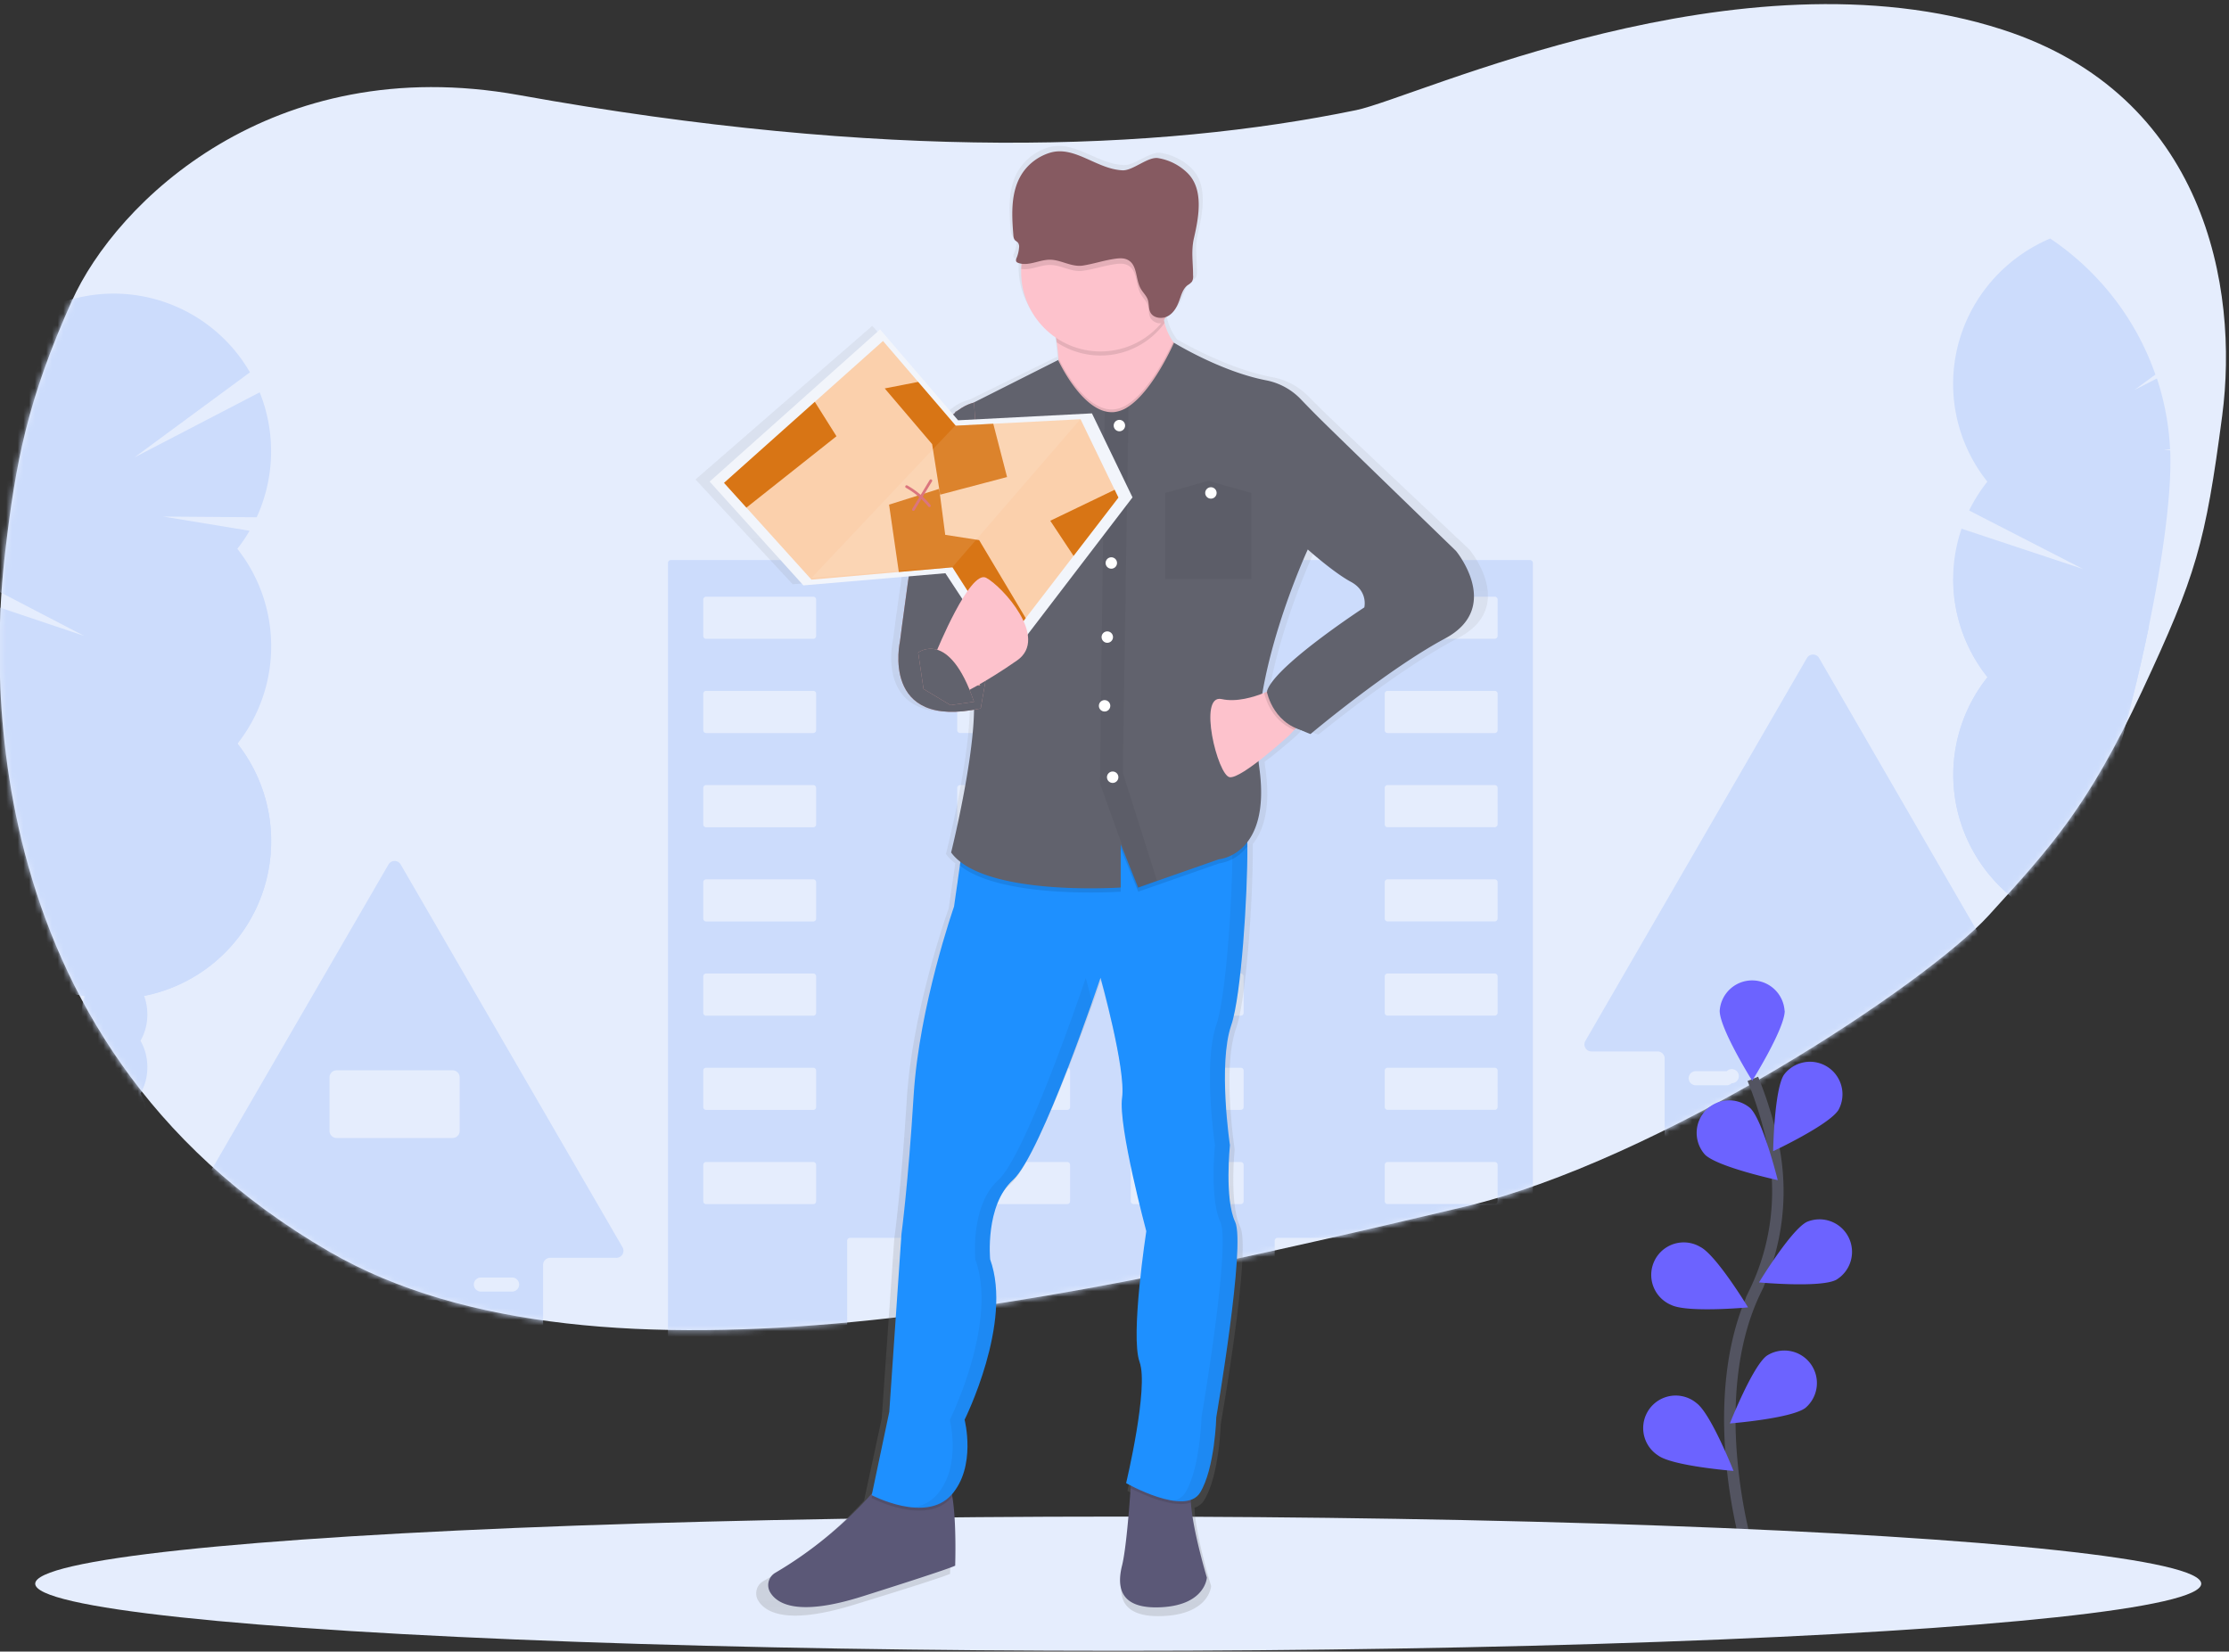 <svg xmlns="http://www.w3.org/2000/svg" xmlns:xlink="http://www.w3.org/1999/xlink" width="390" height="289" viewBox="0 0 390 289">
    <rect x="0" y="0" width="390" height="289" fill="#333333" stroke="none"/>
    <defs>
        <path id="a" d="M350.73 4.76c35.552 11.471 41.433 45.177 38.493 67.546-2.941 22.369-4.559 27.938-14.028 48.211-9.468 20.274-15.906 27.251-26.818 39.245-10.913 11.995-57.666 42.952-91.879 51.025-67.31 15.884-151.29 35.139-198.432 7.848C-6.54 181.233-.468 111.42 1.343 95.95c1.811-15.47 3.855-26.346 11.632-43.68 7.777-17.332 35.006-43.833 78.267-36.04 63.997 11.53 111.662 9.806 146.467 2.628 10.449-2.157 67.096-28.915 113.02-14.098z"/>
        <linearGradient id="c" x1="50.013%" x2="50.013%" y1="99.985%" y2=".006%">
            <stop offset="0%" stop-color="gray" stop-opacity=".25"/>
            <stop offset="54%" stop-color="gray" stop-opacity=".12"/>
            <stop offset="100%" stop-color="gray" stop-opacity=".1"/>
        </linearGradient>
    </defs>
    <g fill="none" fill-rule="evenodd" transform="translate(-.41 .41)">
        <mask id="b" fill="#fff">
            <use xlink:href="#a"/>
        </mask>
        <use fill="#E5EDFD" xlink:href="#a"/>
        <path fill="#CCDCFC" d="M357.438 181.707l-38.744-66.965a1.233 1.233 0 0 0-2.14 0l-38.744 66.965a1.228 1.228 0 0 0 1.069 1.864h11.557a1.239 1.239 0 0 1 1.236 1.233v14.292c0 .68.552 1.231 1.233 1.234h15.08c.683 0 1.236-.553 1.236-1.234v-6.907c0-.68.552-1.23 1.233-1.23h14.336c.682 0 1.235.55 1.237 1.23v6.907c0 .681.553 1.234 1.236 1.234h15.076c.683 0 1.237-.553 1.237-1.234v-14.307c0-.68.553-1.233 1.236-1.233h11.558c.44-.002.847-.237 1.067-.618.22-.38.22-.85 0-1.231zm-54.029 7.41c-.23.236-.544.37-.874.373h-5.428a1.235 1.235 0 0 1-1.236-1.234c0-.681.554-1.234 1.236-1.234h5.44a1.232 1.232 0 1 1 .874 2.106l-.012-.01zm35.591 0c-.23.236-.545.37-.874.373h-5.424a1.235 1.235 0 0 1-1.236-1.234c0-.681.553-1.234 1.236-1.234h5.446a1.232 1.232 0 1 1 .874 2.106l-.022-.01zM109.328 217.831l-38.806-66.968a1.24 1.24 0 0 0-2.144 0l-33.52 57.843a102.187 102.187 0 0 0 14.027 14.43h5.462c.684 0 1.239.552 1.239 1.233 0 .682-.555 1.234-1.239 1.234h-2.304a60.008 60.008 0 0 0 8.98 5.566v-2.852c0-.681.554-1.234 1.238-1.234h14.36a1.236 1.236 0 0 1 1.234 1.234v6.904a1.238 1.238 0 0 0 1.238 1.234h15.105c.389.001.755-.183.984-.496.166-.213.254-.476.25-.746v-14.295c0-.682.555-1.234 1.239-1.234h11.576a1.24 1.24 0 0 0 1.08-.614 1.23 1.23 0 0 0 .001-1.239zm-25.648 5.666c.23-.236.546-.37.876-.373h5.448c.684 0 1.238.553 1.238 1.234 0 .682-.554 1.234-1.238 1.234h-5.452c-.5 0-.952-.3-1.144-.762a1.23 1.23 0 0 1 .269-1.344l.003.011zm-24.375-24.782a1.236 1.236 0 0 1-1.239-1.233v-9.372c0-.681.555-1.234 1.239-1.234h20.297a1.236 1.236 0 0 1 1.235 1.234v9.372c0 .68-.552 1.231-1.235 1.233H59.305zM268.108 97.592h-47.883V87.27c0-1.363-1.11-2.469-2.477-2.469h-14.061V73.804c0-.858-.699-1.554-1.56-1.554h-18.113c-.86 0-1.559.696-1.559 1.554v10.993h-16.53a2.473 2.473 0 0 0-2.478 2.469v10.322h-45.66a.503.503 0 0 0-.5.502v137.042c0 .275.223.5.5.502h30.346a.503.503 0 0 0 .503-.502v-18.437a.507.507 0 0 1 .504-.502h12.819a.507.507 0 0 1 .503.502v18.437c0 .275.223.5.5.502h59.971a.507.507 0 0 0 .504-.502v-18.437c0-.276.223-.5.5-.502h12.818c.279 0 .504.225.504.502v18.437c.002.276.226.5.504.502h30.345a.507.507 0 0 0 .504-.502V98.094a.507.507 0 0 0-.504-.502zM143.204 209.79a.5.5 0 0 1-.5.499h-18.743a.5.5 0 0 1-.503-.499v-6.37c0-.277.225-.502.503-.502h18.743c.277.002.5.227.5.502v6.37zm0-16.488a.498.498 0 0 1-.5.502h-18.743a.5.5 0 0 1-.503-.502v-6.377a.498.498 0 0 1 .503-.502h18.743a.5.5 0 0 1 .5.502v6.377zm0-16.484c0 .275-.223.5-.5.502h-18.743a.504.504 0 0 1-.503-.502v-6.381c0-.278.225-.502.503-.502h18.743c.277.002.5.226.5.502v6.38zm0-16.489a.498.498 0 0 1-.5.502h-18.743a.5.5 0 0 1-.503-.502v-6.366a.498.498 0 0 1 .503-.502h18.743a.5.5 0 0 1 .5.502v6.366zm0-16.484c0 .276-.223.5-.5.502h-18.743a.503.503 0 0 1-.503-.502v-6.381a.497.497 0 0 1 .503-.498h18.743a.5.5 0 0 1 .5.498v6.38zm0-16.485a.5.5 0 0 1-.5.499h-18.743a.5.5 0 0 1-.503-.499v-6.38c0-.278.225-.503.503-.503h18.743c.277.002.5.227.5.502v6.381zm0-16.488a.498.498 0 0 1-.5.502h-18.743a.5.5 0 0 1-.503-.502v-6.366a.498.498 0 0 1 .503-.502h18.743a.5.5 0 0 1 .5.502v6.366zm44.437 98.915a.497.497 0 0 1-.504.498h-18.743a.503.503 0 0 1-.504-.498v-6.367a.507.507 0 0 1 .504-.502h18.743c.278 0 .504.225.504.502v6.367zm0-16.489a.498.498 0 0 1-.504.502h-18.743a.504.504 0 0 1-.504-.502v-6.373a.501.501 0 0 1 .504-.502h18.743a.5.5 0 0 1 .504.502v6.373zm0-16.484a.503.503 0 0 1-.504.502h-18.743a.507.507 0 0 1-.504-.502v-6.377a.507.507 0 0 1 .504-.502h18.743c.278 0 .504.224.504.502v6.377zm0-16.488a.498.498 0 0 1-.504.502h-18.743a.504.504 0 0 1-.504-.502v-6.363a.501.501 0 0 1 .504-.502h18.743a.5.5 0 0 1 .504.502v6.363zm0-16.485a.503.503 0 0 1-.504.502h-18.743a.507.507 0 0 1-.504-.502v-6.377a.503.503 0 0 1 .504-.498h18.743a.5.5 0 0 1 .504.498v6.377zm0-16.484a.497.497 0 0 1-.504.498h-18.743a.503.503 0 0 1-.504-.498v-6.378a.507.507 0 0 1 .504-.502h18.743c.278 0 .504.225.504.502v6.378zm0-16.488a.498.498 0 0 1-.504.502h-18.743a.504.504 0 0 1-.504-.502v-6.363a.501.501 0 0 1 .504-.502h18.743a.5.5 0 0 1 .504.502v6.363zm30.364 98.914a.497.497 0 0 1-.504.498h-18.743a.503.503 0 0 1-.503-.498v-6.363a.507.507 0 0 1 .503-.502h18.743c.278 0 .504.225.504.502v6.363zm0-16.488a.498.498 0 0 1-.504.502h-18.743a.504.504 0 0 1-.503-.502v-6.37a.501.501 0 0 1 .503-.502h18.743a.5.5 0 0 1 .504.502v6.37zm0-16.485a.503.503 0 0 1-.504.502h-18.743a.507.507 0 0 1-.503-.502v-6.373a.507.507 0 0 1 .503-.502h18.743c.278 0 .504.224.504.502v6.373zm0-16.488a.498.498 0 0 1-.504.502h-18.743a.504.504 0 0 1-.503-.502v-6.359a.501.501 0 0 1 .503-.502h18.743a.5.5 0 0 1 .504.502v6.359zm0-16.484a.503.503 0 0 1-.504.502h-18.743a.507.507 0 0 1-.503-.502v-6.374a.503.503 0 0 1 .503-.498h18.743a.5.5 0 0 1 .504.498v6.374zm0-16.485a.497.497 0 0 1-.504.498h-18.743a.503.503 0 0 1-.503-.498v-6.374a.507.507 0 0 1 .503-.502h18.743c.278 0 .504.225.504.502v6.374zm0-16.488a.498.498 0 0 1-.504.502h-18.743a.504.504 0 0 1-.503-.502v-6.359a.501.501 0 0 1 .503-.502h18.743a.5.5 0 0 1 .504.502v6.359zm44.436 98.914a.503.503 0 0 1-.503.498h-18.743a.5.5 0 0 1-.504-.498v-6.359c0-.277.226-.502.504-.502h18.746a.507.507 0 0 1 .504.502l-.004 6.36zm0-16.488a.503.503 0 0 1-.503.502h-18.743a.5.5 0 0 1-.504-.502v-6.366a.498.498 0 0 1 .504-.502h18.746c.279 0 .504.225.504.502l-.004 6.366zm0-16.485a.507.507 0 0 1-.503.502h-18.743a.503.503 0 0 1-.504-.502v-6.37c0-.277.226-.501.504-.501h18.746a.507.507 0 0 1 .504.502l-.004 6.37zm0-16.488a.503.503 0 0 1-.503.502h-18.743a.5.5 0 0 1-.504-.502v-6.355a.498.498 0 0 1 .504-.502h18.746c.279 0 .504.225.504.502l-.004 6.355zm0-16.484a.507.507 0 0 1-.503.502h-18.743a.503.503 0 0 1-.504-.502v-6.37a.497.497 0 0 1 .504-.498h18.746c.277 0 .502.222.504.498l-.004 6.37zm0-16.485a.501.501 0 0 1-.5.51h-18.746a.5.5 0 0 1-.504-.499v-6.38c0-.278.226-.503.504-.503h18.746a.507.507 0 0 1 .504.502l-.004 6.37zm0-16.488a.503.503 0 0 1-.503.502h-18.743a.5.5 0 0 1-.504-.502v-6.355a.498.498 0 0 1 .504-.502h18.746c.279 0 .504.225.504.502l-.004 6.355z" mask="url(#b)"/>
        <g fill="#CCDCFC" mask="url(#b)">
            <g transform="translate(-7.382 50.903)">
                <path d="M33.57 135.423a9.112 9.112 0 0 1-1.2 4.607 9.445 9.445 0 0 1 0 9.216c.407.697.713 1.449.907 2.233a169.03 169.03 0 0 1-11.18-16.749 8.943 8.943 0 0 1 1.174-3.93 9.112 9.112 0 0 1-1.2-4.607 9.49 9.49 0 0 1 .542-3.205c.173-.488.394-.958.658-1.403 1.048-1.783 2.697-2.933 4.548-2.933 1.85 0 3.504 1.15 4.552 2.933.254.432.47.887.642 1.358a9.553 9.553 0 0 1 .558 3.25 9.112 9.112 0 0 1-1.2 4.607 9.112 9.112 0 0 1 1.2 4.623z"/>
                <ellipse cx="27.819" cy="116.996" rx="5.748" ry="7.54"/>
                <ellipse cx="27.819" cy="107.781" rx="5.748" ry="7.54"/>
                <path d="M55.24 61.756a27.49 27.49 0 0 1-5.897 17.058 27.627 27.627 0 0 1 4.173 26.654 27.557 27.557 0 0 1-28.852 17.829 24.748 24.748 0 0 1-2.07-.309 27.207 27.207 0 0 1-8.545-3.13A275.129 275.129 0 0 1 1.115 88.673a27.481 27.481 0 0 1 4.938-9.845 27.65 27.65 0 0 1-4.459-25.907l20.912 7.03L2.894 49.746a27.709 27.709 0 0 1 3.14-5.032 27.628 27.628 0 0 1-3.413-28.512A27.544 27.544 0 0 1 26.354.095a27.533 27.533 0 0 1 25.17 13.747L31.309 28.729 53.23 17.34a27.666 27.666 0 0 1-.528 21.858l-16.348-.122 15.107 2.486a27.704 27.704 0 0 1-2.144 3.156 27.496 27.496 0 0 1 5.923 17.038z"/>
                <path d="M55.24 95.886c-.002 13.183-9.313 24.524-22.227 27.072a25.5 25.5 0 0 1-2.014.32 27.78 27.78 0 0 1-6.316.034 24.748 24.748 0 0 1-2.07-.31 27.207 27.207 0 0 1-8.546-3.13 275.128 275.128 0 0 1-12.952-31.2 27.481 27.481 0 0 1 4.938-9.844A27.508 27.508 0 0 1 .156 61.756c0-3.096 52.88 12.364 49.187 17.058a27.49 27.49 0 0 1 5.897 17.072z"/>
            </g>
        </g>
        <g fill="#CCDCFC" mask="url(#b)">
            <path d="M380.158 80.531c0 6.536-1.337 16.862-3.776 28.674a311.395 311.395 0 0 1-7.987 30.744 290.252 290.252 0 0 1-3.466 10.214 203.185 203.185 0 0 1-4.354 11.026c-8.44-3.055-14.886-9.907-17.345-18.435-2.458-8.527-.63-17.7 4.918-24.675-5.854-7.353-7.557-17.119-4.532-25.978l21.252 7.05-19.93-10.234a27.748 27.748 0 0 1 3.19-5.045c-5.38-6.765-7.27-15.61-5.117-23.941 2.153-8.331 8.106-15.204 16.114-18.604 8.578 5.77 15.035 14.121 18.408 23.806l-3.681 2.704 3.95-2.022a46.682 46.682 0 0 1 2.3 12.404h-1.111l1.133.182c.034.704.034 1.412.034 2.13z"/>
            <path d="M376.4 109.205a311.395 311.395 0 0 1-7.986 30.744 290.252 290.252 0 0 1-3.466 10.214 203.185 203.185 0 0 1-4.354 11.026c-8.44-3.055-14.887-9.907-17.345-18.435-2.458-8.527-.63-17.7 4.917-24.675a27.351 27.351 0 0 1-5.989-17.1c0-1.862 19.53 3.016 34.223 8.226z"/>
        </g>
        <path stroke="#535461" stroke-width="2" d="M306.032 270.11s-7.533-25.625 1.422-44.456a40.49 40.49 0 0 0 3.267-25.377 68.082 68.082 0 0 0-3.622-11.909"/>
        <path fill="#6C63FF" fill-rule="nonzero" d="M312.677 176.46c0 3.139-5.689 12.24-5.689 12.24s-5.688-9.101-5.688-12.24a5.69 5.69 0 0 1 5.676-5.319 5.69 5.69 0 0 1 5.676 5.319h.025zM322.059 193.842c-1.703 2.634-11.409 7.186-11.409 7.186s.178-10.727 1.881-13.36a5.684 5.684 0 0 1 7.654-1.378 5.698 5.698 0 0 1 1.874 7.556v-.004zM321.65 223.55c-2.798 1.424-13.47.438-13.47.438s5.56-9.172 8.361-10.585a5.685 5.685 0 0 1 7.302 2.677 5.698 5.698 0 0 1-2.19 7.47h-.003zM316.282 245.958c-2.52 1.865-13.204 2.709-13.204 2.709s3.932-9.966 6.452-11.848a5.684 5.684 0 0 1 7.662 1.393 5.699 5.699 0 0 1-.907 7.743l-.003.003zM298.73 201.637c2.247 2.185 12.724 4.452 12.724 4.452s-2.567-10.417-4.814-12.603a5.684 5.684 0 0 0-7.763.371 5.7 5.7 0 0 0-.147 7.78zM292.79 227.92c2.797 1.424 13.47.439 13.47.439s-5.56-9.172-8.362-10.585a5.683 5.683 0 0 0-5.902.075 5.697 5.697 0 0 0 .79 10.072h.003zM290.514 254.262c2.52 1.865 13.204 2.708 13.204 2.708s-3.932-9.965-6.453-11.848a5.683 5.683 0 0 0-5.822-.914 5.697 5.697 0 0 0-.932 10.05l.003.004z"/>
        <ellipse cx="196.061" cy="276.709" fill="#E5EDFD" rx="189.49" ry="11.745"/>
        <path fill="url(#c)" fill-rule="nonzero" d="M257.483 95.725s-21.974-20.704-25.15-23.8c-1.105-1.068-2.15-2.136-3.042-3.036a11.93 11.93 0 0 0-6.304-3.306c-8.233-1.563-16.655-6.631-16.655-6.631-.047-.06-.093-.114-.136-.178-.713-1-1.237-2.121-1.546-3.31a10.955 10.955 0 0 1-.132-.541c.133-.17.262-.345.388-.523.144-.05.283-.114.416-.189 1.042-.594 1.628-1.694 2.023-2.776.355-.957.64-2.014 1.486-2.637.303-.168.576-.386.807-.644.171-.34.237-.723.188-1.1 0-2.431-.387-4.296.178-6.666.903-3.794 1.731-8.542-1.13-11.358a9.99 9.99 0 0 0-5.39-2.687c-1.838-.292-4.558 2.214-6.42 2.136-4.747-.182-8.746-4.467-13.258-3.082a9.322 9.322 0 0 0-4.87 3.495c-2.226 3.174-2.013 7.282-1.693 11.069-.004.288.081.57.246.807.167.196.433.3.597.495a1.2 1.2 0 0 1 .185.886 5.82 5.82 0 0 1-.441 1.78.713.713 0 0 0-.068.644.672.672 0 0 0 .356.242c.19.065.387.111.586.139-.032.313-.06.626-.07.943v.538a13.934 13.934 0 0 0 6.335 11.63c.039.257.081.52.12.794.121.844.232 1.78.313 2.798 0 .185.029.356.043.559l-.096-.196-15.287 7.503a7.573 7.573 0 0 0-3.082 1.512l-.303.15v.089c-.125.104-.253.216-.384.334L153.03 56.61 122.1 83.488l17.008 18.333 19.113-1.594a826.646 826.646 0 0 0-1.586 11.443s-3.495 14.994 13.435 12.125c-.11 9.457-4.156 25.238-4.156 25.238a8.33 8.33 0 0 0 1.646 1.627l-.096.644-1.066 7.25s-6.35 17.61-7.324 33.317c-.974 15.706-2.197 24.511-2.197 24.511l-2.197 31.416-3.09 14.365a72.56 72.56 0 0 1-17.562 14.059 2.462 2.462 0 0 0-.996 3.374c1.252 2.156 5.102 4.395 16.763.808 18.558-5.695 16.848-5.474 16.848-5.474s.274-7.624-.516-12.144l-.074-.399c4.444-5.014 2.296-13.168 2.296-13.168s8.789-17.134 4.622-28.32c0 0-.978-9.52 4.152-14.041a5.85 5.85 0 0 0 .22-.21l.068-.071.167-.178.075-.082.196-.228.042-.05c.079-.096.16-.199.242-.306l.064-.085.206-.231.078-.114.192-.281.064-.093.26-.395.05-.078.217-.356.081-.136.2-.334.074-.128.274-.477.274-.491.078-.146.21-.388.081-.157.253-.48.032-.06.291-.57.071-.139.228-.452.085-.17.238-.485.06-.12.3-.624.05-.103.248-.53.085-.182.232-.495.074-.16.306-.665.295-.659.082-.181.23-.523.08-.182.315-.68v-.028l.31-.712.067-.153.242-.562.082-.189.252-.601.05-.114.306-.712.05-.118.252-.605.082-.195.23-.566.068-.164.295-.712.025-.06.267-.659.082-.203.217-.54.078-.196.256-.648.025-.068.277-.712.082-.206.199-.509.085-.224.21-.541.06-.16.26-.673.071-.185.188-.491.096-.25.167-.434.09-.235.234-.622.068-.182.17-.455.096-.253.142-.381.096-.26.16-.43.103-.278.16-.434.104-.278.11-.299.103-.285.089-.245.238-.648.039-.11.11-.306.075-.203.114-.31.053-.146c1.02-2.815 1.646-4.627 1.646-4.627s4.622 16.184 3.91 21.18c-.71 4.998 4.395 23.562 4.395 23.562s-2.93 18.564-1.22 23.084c1.71 4.52-2.442 21.42-2.442 21.42s.316.174.853.44l-.032.46c-.266 3.715-.846 10.855-1.553 13.617-.978 3.808-.487 7.855 7.323 7.378 7.811-.477 8.056-5.236 8.056-5.236s-2.577-8.32-2.894-13.229c0-.16 0-.317-.02-.47l.22-.082.063-.024c.09-.04.175-.079.256-.121.079-.043.15-.086.224-.132l.064-.043c.062-.043.122-.088.182-.135l.042-.036c.071-.059.139-.12.203-.185l.046-.046c.05-.055.099-.11.146-.167l.05-.064c.057-.075.114-.153.167-.239 2.684-4.27 2.93-13.329 2.93-13.329s5.371-30.462 3.42-34.523c-1.952-4.061-.978-13.564-.978-13.564s-2.197-14.28.245-21.18c1.827-5.168 2.972-23.013 2.919-31.552v-.523-.181c1.82-2.264 3.2-6.236 2.218-13.198a31.62 31.62 0 0 1-.142-1.199c2.773-2.075 5.51-4.513 5.51-4.513l.946-.975.302-.313c.263.11.54.21.829.299 1.066.484 1.827.754 1.827.754s13.918-11.425 24.417-16.899c10.498-5.473 1.98-15.517 1.98-15.517zm-16.603 9.994s-14.65 9.296-17.327 14.044c-.155.266-.274.55-.356.847l-.355.15-.448.17c2.243-12.812 8.248-25.444 8.248-25.444s4.621 4.047 7.821 5.695c3.2 1.648 2.417 4.541 2.417 4.541v-.003z"/>
        <path fill="#5B5877" fill-rule="nonzero" d="M151.287 278.93c-11.248 3.56-14.964 1.338-16.169-.8a2.493 2.493 0 0 1 .96-3.343 70.427 70.427 0 0 0 17.065-14.072c1.251-1.424 1.909-2.296 1.909-2.296s8.714-1.652 10.833 0c.53.413.899 1.566 1.151 3.06.761 4.478.498 12.03.498 12.03s1.65-.238-16.247 5.421zM211.572 275.627s-.235 4.716-7.772 5.186c-7.537.47-8.006-3.538-7.064-7.307.683-2.733 1.24-9.805 1.497-13.49.096-1.398.15-2.305.15-2.305s11.774-1.178 10.597 2.135c-.232.877-.299 1.79-.199 2.69.306 4.852 2.79 13.091 2.79 13.091z"/>
        <path fill="#000" fill-rule="nonzero" d="M167.026 261.48l-.21.242c-4.476 4.95-13.894 0-13.894 0l.21-1.004c1.252-1.424 1.91-2.296 1.91-2.296s8.713-1.651 10.832 0c.544.41.914 1.563 1.152 3.058zM208.977 259.832c-.232.877-.3 1.789-.2 2.69-3.078 1.068-8.532-1.459-10.548-2.49.096-1.4.15-2.307.15-2.307s11.781-1.192 10.598 2.107z" opacity=".1"/>
        <path fill="#1E90FF" d="M216.517 213.389c1.884 4.008-3.296 34.167-3.296 34.167s-.234 8.959-2.826 13.201c-2.592 4.243-12.951-1.651-12.951-1.651s4.003-16.728 2.353-21.22c-1.65-4.491 1.177-22.86 1.177-22.86s-4.945-18.39-4.238-23.34c.708-4.951-3.768-21-3.768-21s-10.364 30.887-15.309 35.364c-4.945 4.477-4.003 13.91-4.003 13.91 4.003 11.079-4.476 28.056-4.476 28.056s2.133 8.25-2.353 13.2c-4.487 4.951-13.894 0-13.894 0l3.072-14.585 2.133-31.12s1.177-8.724 2.133-24.285c.956-15.56 7.064-33.007 7.064-33.007l1.024-7.182.86-6.022s47.806-1.652 48.983-1.886c.295-.061.445 1.74.459 4.577.053 8.46-1.067 26.134-2.816 31.256-2.353 6.837-.235 20.998-.235 20.998s-.977 9.421.907 13.429z"/>
        <g fill="#000" fill-rule="nonzero" opacity=".05">
            <path d="M190.38 170.715s-10.364 30.886-15.309 35.364c-4.945 4.477-4.003 13.909-4.003 13.909 4.003 11.08-4.476 28.056-4.476 28.056s2.133 8.25-2.353 13.2a6.752 6.752 0 0 1-4.345 2.136c2.489.26 5.116-.117 6.933-2.135 4.476-4.95 2.353-13.2 2.353-13.2s8.48-16.974 4.476-28.057c0 0-.942-9.432 4.003-13.91 3.8-3.441 10.794-22.461 13.833-31.095-.625-2.52-1.112-4.268-1.112-4.268zM215.575 199.95s-2.133-14.144.235-20.999c1.777-5.122 2.865-22.796 2.815-31.256 0-2.847-.163-4.627-.458-4.578-.146.03-1.024.083-2.443.15.2.484.299 2.107.313 4.431.053 8.46-1.066 26.135-2.816 31.257-2.353 6.837-.234 20.998-.234 20.998s-.942 9.432.942 13.44c1.884 4.007-3.296 34.167-3.296 34.167s-.234 8.958-2.826 13.2a3.143 3.143 0 0 1-2.162 1.424c2.016.3 3.85.05 4.75-1.423 2.592-4.243 2.826-13.201 2.826-13.201s5.18-30.178 3.296-34.167c-1.884-3.99-.942-13.443-.942-13.443z"/>
        </g>
        <path fill="#FDC2CC" fill-rule="nonzero" d="M209.453 62.269l-1.65 16.265s-26.14 5.66-23.314-3.538c1.336-4.352 1.422-9.025 1.112-12.738a48.411 48.411 0 0 0-.302-2.772 39.73 39.73 0 0 0-.81-4.292s20.264-15.326 19.311-4.951a16.91 16.91 0 0 0 .374 5.862 10.056 10.056 0 0 0 1.493 3.278c1.667 2.356 3.786 2.886 3.786 2.886z"/>
        <path fill="#000" fill-rule="nonzero" d="M204.177 56.108a13.886 13.886 0 0 1-18.878 3.385 39.73 39.73 0 0 0-.81-4.292s20.264-15.326 19.311-4.951a16.91 16.91 0 0 0 .377 5.858z" opacity=".1"/>
        <path fill="#FDC2CC" fill-rule="nonzero" d="M206.861 47.178c0 7.682-6.22 13.91-13.893 13.91-7.673 0-13.894-6.228-13.894-13.91v-.533c.296-7.568 6.586-13.508 14.15-13.362 7.563.145 13.62 6.322 13.627 13.895h.01z"/>
        <path fill="#000" fill-rule="nonzero" d="M218.625 147.713a7.571 7.571 0 0 1-4.934 2.964l-10.822 3.79h-.025l-3.281 1.15-1.376-3.388-1.685-4.157v7.545s-20.677 1.424-28.179-4.587l.86-6.022s47.807-1.652 48.984-1.887c.295-.046.444 1.751.458 4.592zM209.453 62.269l-1.65 16.265s-26.14 5.66-23.314-3.538c1.336-4.352 1.422-9.025 1.112-12.738.452.947 3.776 7.645 8.074 8.81.535.15 1.093.202 1.646.156a5.46 5.46 0 0 0 2.535-.983c3.868-2.573 7.11-9.346 7.821-10.855 1.657 2.353 3.776 2.883 3.776 2.883z" opacity=".1"/>
        <path fill="#61626D" d="M253.256 111.306c-10.125 5.425-23.55 16.728-23.55 16.728s-9.89-3.537-7.298-8.25c2.592-4.712 16.71-13.909 16.71-13.909s.71-2.83-2.354-4.48c-3.065-1.652-7.537-5.66-7.537-5.66s-10.598 22.868-8.48 38.193c2.12 15.326-7.063 16.016-7.063 16.016l-10.822 3.79h-.025l-3.282 1.15-1.375-3.388-1.686-4.157v7.545s-24.022 1.652-29.67-6.129c0 0 5.179-20.746 3.768-28.76-1.412-8.016-3.061-48.33-3.061-48.33l18.014-9.076s3.523 7.699 8.144 8.955c.535.15 1.093.203 1.646.157a5.46 5.46 0 0 0 2.535-.983c4.362-2.9 7.946-11.157 7.946-11.157s8.124 5.018 16.066 6.566c2.315.437 4.439 1.58 6.08 3.274.86.901 1.87 1.937 2.936 3.008 3.06 3.064 24.256 23.576 24.256 23.576s8.216 9.897-1.898 15.321z"/>
        <path fill="#FDC2CC" fill-rule="nonzero" d="M229.952 124.037l-3.093 3.278-.91.968s-8.241 7.546-10.363 7.307c-2.123-.238-5.653-14.617-1.422-13.674 2.573.573 5.585-.33 7.547-1.132.72-.288 1.423-.619 2.105-.989l6.136 4.242z"/>
        <path fill="#000" fill-rule="nonzero" d="M206.861 47.178a13.854 13.854 0 0 1-3.278 8.973 2.004 2.004 0 0 1-1.866-.893c-.391-.687-.228-1.549-.487-2.289-.26-.74-.85-1.25-1.223-1.908-.946-1.658-.548-4.17-2.279-5.06-.796-.406-1.76-.271-2.649-.122-1.745.289-3.501.862-5.222 1.1-1.962.278-3.73-1-5.667-1.029-1.728-.028-3.463.986-5.102.695.297-7.568 6.586-13.508 14.15-13.362 7.564.145 13.62 6.322 13.627 13.895h-.004z" opacity=".1"/>
        <path fill="#865A61" fill-rule="nonzero" d="M195.08 44.936c.888-.146 1.852-.285 2.648.125 1.731.886 1.333 3.399 2.279 5.057.373.659.978 1.196 1.226 1.908.25.712.096 1.602.487 2.288.566.993 2.098 1.14 3.104.549 1.006-.591 1.568-1.677 1.948-2.752.335-.946.615-1.993 1.422-2.612.294-.167.557-.383.779-.637.167-.337.231-.716.185-1.09 0-2.405-.373-4.27.17-6.601.872-3.759 1.668-8.464-1.09-11.25a9.542 9.542 0 0 0-5.199-2.663c-1.777-.292-4.394 2.192-6.193 2.136-4.575-.182-8.436-4.424-12.798-3.054a9.002 9.002 0 0 0-4.7 3.463c-2.133 3.146-1.941 7.21-1.632 10.965a1.39 1.39 0 0 0 .238.801c.16.192.42.296.576.491.169.259.232.572.178.876a5.896 5.896 0 0 1-.423 1.78.734.734 0 0 0-.064.64.647.647 0 0 0 .355.242c1.778.64 3.698-.594 5.6-.562 1.902.032 3.708 1.306 5.67 1.028 1.732-.267 3.488-.84 5.233-1.128z"/>
        <path fill="#000" fill-rule="nonzero" d="M202.872 153.76h-.025l-3.402 1.267-1.258-3.506-5.333-14.884.835-65.093c.535.15 1.093.203 1.646.157a5.46 5.46 0 0 0 2.535-.983l-1.01 64.064 6.012 18.978z" opacity=".05"/>
        <ellipse cx="196.267" cy="74.057" fill="#FFF" fill-rule="nonzero" rx="1" ry="1"/>
        <ellipse cx="194.852" cy="98.102" fill="#FFF" fill-rule="nonzero" rx="1" ry="1"/>
        <ellipse cx="193.675" cy="123.094" fill="#FFF" fill-rule="nonzero" rx="1" ry="1"/>
        <ellipse cx="195.09" cy="135.587" fill="#FFF" fill-rule="nonzero" rx="1" ry="1"/>
        <path fill="#000" fill-rule="nonzero" d="M219.347 100.932h-15.074V85.845l7.537-2.125 7.537 2.125z" opacity=".05"/>
        <ellipse cx="195.559" cy="85.136" fill="#FFF" fill-rule="nonzero" rx="1" ry="1"/>
        <ellipse cx="212.279" cy="85.845" fill="#FFF" fill-rule="nonzero" rx="1" ry="1"/>
        <ellipse cx="194.148" cy="111.068" fill="#FFF" fill-rule="nonzero" rx="1" ry="1"/>
        <path fill="#D39999" fill-rule="nonzero" d="M170.833 70.05s-6.594.942-8.713 12.965c-2.12 12.023-4.238 28.761-4.238 28.761s-3.534 15.56 14.121 11.781l.942-5.424s-1.777 6.246-1.294-6.246c.484-12.493.59-20.643.59-20.643l-1.408-21.195z"/>
        <path fill="#61626D" d="M170.833 70.05s-6.594.942-8.713 12.965c-2.12 12.023-4.238 28.761-4.238 28.761s-3.534 15.56 14.121 11.781l.942-5.424s-2.709 6.011-2.236-6.485c.473-12.496 1.532-20.394 1.532-20.394l-1.408-21.205z"/>
        <path fill="#000" fill-rule="nonzero" d="M229.952 124.037l-3.093 3.278c-4.398-1.78-5.251-6.445-5.251-6.445l.114-.086c.72-.288 1.423-.619 2.104-.989l6.126 4.242z" opacity=".1"/>
        <path fill="#61626D" d="M225.586 118.026l-3.516 2.609s1.163 6.35 7.754 7.058l2.826-4.951-7.064-4.716z"/>
        <path fill="#F2F5FB" fill-rule="nonzero" d="M124.574 83.859l29.82-26.626 13.649 15.898 23.42-1.21 7.1 14.7-22.297 29.156-10.445-15.885-24.844 2.129z"/>
        <path fill="#FBD0AC" d="M196.093 86.656l-7.847 10.204-8.372 10.89-3.868 5.037-8.948-13.937-9.386.825-15.28 1.342-11.383-12.603-3.915-4.331 15.881-14.18 11.931-10.649 6.147 7.161 6.577 7.663 6.57-.338 15.273-.79 5.962 12.343z"/>
        <path fill="#D87515" d="M146.765 75.925l-15.756 12.49-3.915-4.332 15.881-14.18zM164.74 85.126l-1.24-7.827-8.292-9.741 5.845-1.143 6.577 7.663 6.57-.338 2.41 9.321-11.707 3.086zM196.093 86.656l-7.847 10.204-4.074-6.15 11.263-5.417z"/>
        <path fill="#D87515" d="M179.874 107.75l-3.868 5.037-8.948-13.937-9.386.825-1.703-11.784 8.77-2.765 1.053 8.05 5.934.922z"/>
        <path fill="#D7666F" fill-rule="nonzero" d="M163.072 88.322a.234.234 0 0 1-.227-.082 13.634 13.634 0 0 0-3.936-3.3.236.236 0 0 1 .228-.412c1.56.87 2.942 2.027 4.07 3.413a.235.235 0 0 1-.138.38h.003z"/>
        <path fill="#D7666F" fill-rule="nonzero" d="M160.271 88.977a.235.235 0 0 1-.245-.356l3.05-5.044a.235.235 0 1 1 .402.246l-3.05 5.043a.235.235 0 0 1-.157.11z"/>
        <path fill="#FFF" fill-rule="nonzero" d="M142.4 100.704l25.177-26.68 21.85-1.063-22.309 25.796z" opacity=".1"/>
        <path fill="#FDC2CC" fill-rule="nonzero" d="M164.239 113.648s5.887-14.46 8.713-12.958c2.827 1.502 11.067 10.517 5.418 14.46-5.649 3.944-9.656 5.823-9.656 5.823l-4.475-.562v-6.763z"/>
        <path fill="#D39999" fill-rule="nonzero" d="M161.06 113.78s5.4-4.242 9.763 8.606l-4.114.59-4.71-2.829-.939-6.367z"/>
        <path fill="#61626D" d="M161.06 113.78s5.4-4.242 9.763 8.606l-4.114.59-4.71-2.829-.939-6.367z"/>
    </g>
</svg>
